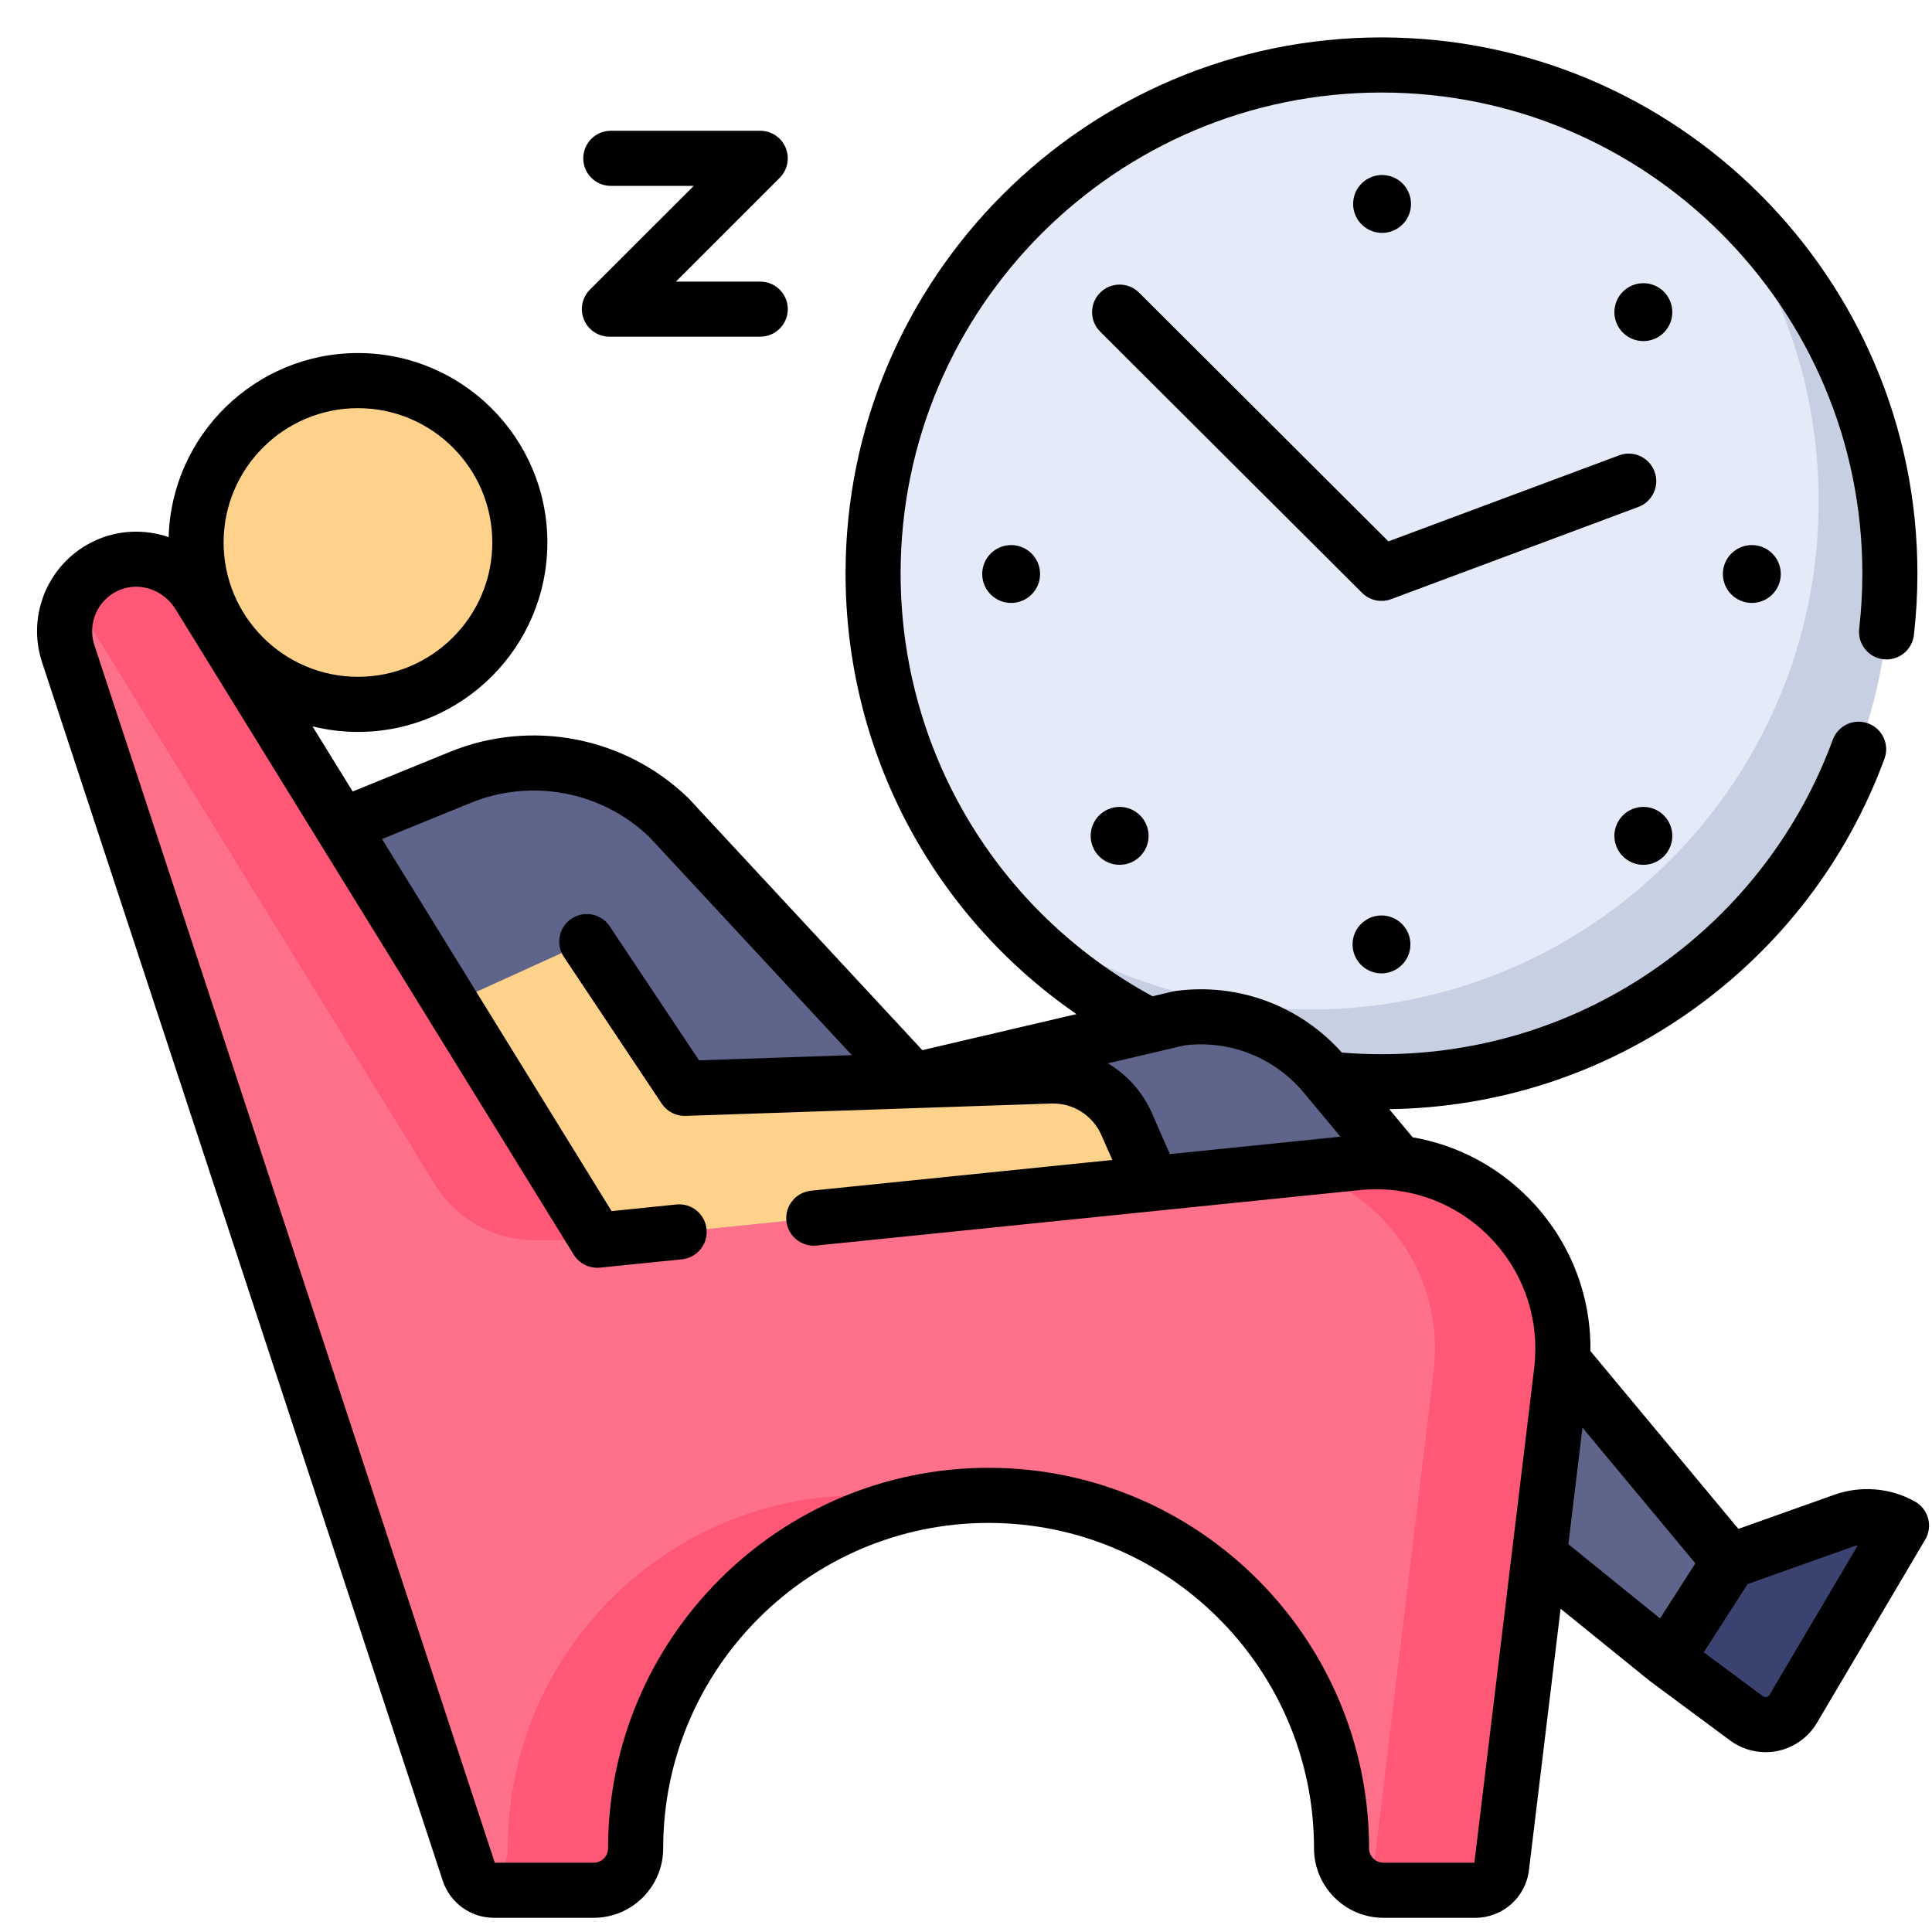 <svg xmlns="http://www.w3.org/2000/svg" width="38" height="38" viewBox="0 0 38 38" fill="none"><g clip-path="url(#clip0_8748_7178)"><path d="M27.172 21.276C32.694 21.276 37.171 16.799 37.171 11.277C37.171 5.754 32.694 1.277 27.172 1.277C21.649 1.277 17.173 5.754 17.173 11.277C17.173 16.799 21.649 21.276 27.172 21.276Z" fill="#E4EAF7"></path><path d="M33.555 3.58C34.941 5.296 35.771 7.479 35.771 9.857C35.771 15.379 31.294 19.856 25.771 19.856C23.345 19.856 21.12 18.991 19.388 17.554C21.221 19.824 24.027 21.276 27.172 21.276C32.694 21.276 37.171 16.8 37.171 11.277C37.172 8.181 35.764 5.414 33.555 3.58Z" fill="#C7CFE2"></path><path d="M11.746 24.393L6.717 16.242L9.052 15.29C10.454 14.718 12.061 15.026 13.152 16.076L17.958 21.254L23.206 20.025C24.289 19.886 25.367 20.31 26.065 21.149L34.017 30.707L32.78 32.632L23.776 25.346L12.407 25.707L11.746 24.393Z" fill="#5E648A"></path><path d="M26.687 22.868L11.746 24.393L3.913 11.697C3.533 11.081 2.752 10.822 2.095 11.125C1.439 11.428 1.117 12.172 1.342 12.855L9.223 36.821C9.293 37.034 9.492 37.178 9.716 37.178H11.677C12.133 37.178 12.502 36.809 12.502 36.353C12.502 32.519 15.61 29.411 19.444 29.411C23.278 29.411 26.386 32.519 26.386 36.353C26.386 36.809 26.756 37.178 27.211 37.178H29.019C29.282 37.178 29.503 36.982 29.535 36.721L30.714 26.97C30.997 24.628 29.034 22.628 26.687 22.868Z" fill="#FF708A"></path><path d="M10.523 24.393H11.746L3.913 11.697C3.533 11.081 2.752 10.822 2.095 11.125C1.801 11.261 1.574 11.486 1.434 11.755L8.552 23.294C8.974 23.977 9.72 24.393 10.523 24.393Z" fill="#FF5876"></path><path d="M16.929 29.412C13.095 29.412 9.987 32.52 9.987 36.354C9.987 36.7 9.774 36.995 9.473 37.118C9.546 37.157 9.629 37.179 9.716 37.179H11.677C12.133 37.179 12.502 36.81 12.502 36.354C12.502 32.95 14.953 30.118 18.187 29.526C17.779 29.451 17.358 29.412 16.929 29.412Z" fill="#FF5876"></path><path d="M26.687 22.869L25.54 22.986C27.224 23.459 28.424 25.106 28.199 26.971L27.02 36.722C27.002 36.868 26.924 36.995 26.813 37.077C26.931 37.142 27.067 37.179 27.211 37.179H29.019C29.282 37.179 29.503 36.983 29.535 36.722L30.714 26.971C30.997 24.629 29.034 22.63 26.687 22.869Z" fill="#FF5876"></path><path d="M8.871 19.735L11.746 24.395L22.673 23.279L22.16 22.11C21.9 21.517 21.304 21.142 20.656 21.164L13.466 21.406L11.541 18.52" fill="#FFD28B"></path><path d="M32.78 32.632L34.017 30.708L36.258 29.911C36.635 29.777 37.051 29.811 37.4 30.005L35.27 33.612C35.079 33.934 34.652 34.02 34.352 33.797L32.78 32.632Z" fill="#3A4270"></path><path d="M7.041 13.854C8.799 13.854 10.225 12.429 10.225 10.67C10.225 8.912 8.799 7.486 7.041 7.486C5.282 7.486 3.857 8.912 3.857 10.67C3.857 12.429 5.282 13.854 7.041 13.854Z" fill="#FFD28B"></path><path d="M7.041 7.486C6.747 7.486 6.463 7.527 6.193 7.601C7.54 7.973 8.529 9.206 8.529 10.67C8.529 12.135 7.54 13.368 6.193 13.739C6.463 13.814 6.747 13.854 7.041 13.854C8.799 13.854 10.225 12.429 10.225 10.67C10.225 8.912 8.799 7.486 7.041 7.486Z" fill="#FFD28B"></path><path d="M32.542 9.274C32.438 8.994 32.126 8.851 31.846 8.956L27.308 10.648L22.404 5.756C22.192 5.545 21.849 5.545 21.638 5.757C21.427 5.969 21.427 6.312 21.639 6.523L26.79 11.661C26.893 11.764 27.031 11.819 27.172 11.819C27.236 11.819 27.3 11.808 27.361 11.785L32.224 9.971C32.505 9.867 32.647 9.555 32.542 9.274Z" fill="black"></path><path d="M27.75 4.068C27.781 3.755 27.553 3.476 27.24 3.445C26.927 3.414 26.648 3.642 26.617 3.955C26.586 4.268 26.815 4.547 27.128 4.578C27.44 4.609 27.719 4.381 27.75 4.068Z" fill="black"></path><path d="M27.172 19.145C27.486 19.145 27.741 18.89 27.741 18.575C27.741 18.261 27.486 18.006 27.172 18.006C26.858 18.006 26.603 18.261 26.603 18.575C26.603 18.89 26.858 19.145 27.172 19.145Z" fill="black"></path><path d="M33.887 11.29C33.887 11.604 34.142 11.859 34.456 11.859C34.771 11.859 35.026 11.604 35.026 11.29C35.026 10.976 34.771 10.721 34.456 10.721C34.142 10.721 33.887 10.976 33.887 11.29Z" fill="black"></path><path d="M19.319 11.29C19.319 11.604 19.573 11.859 19.888 11.859C20.202 11.859 20.457 11.604 20.457 11.29C20.457 10.976 20.202 10.721 19.888 10.721C19.573 10.721 19.319 10.976 19.319 11.29Z" fill="black"></path><path d="M32.323 6.709C32.637 6.709 32.892 6.454 32.892 6.14C32.892 5.825 32.637 5.57 32.323 5.57C32.008 5.57 31.753 5.825 31.753 6.14C31.753 6.454 32.008 6.709 32.323 6.709Z" fill="black"></path><path d="M22.021 17.01C22.336 17.01 22.591 16.755 22.591 16.44C22.591 16.126 22.336 15.871 22.021 15.871C21.707 15.871 21.452 16.126 21.452 16.44C21.452 16.755 21.707 17.01 22.021 17.01Z" fill="black"></path><path d="M32.323 17.01C32.637 17.01 32.892 16.755 32.892 16.44C32.892 16.126 32.637 15.871 32.323 15.871C32.008 15.871 31.753 16.126 31.753 16.44C31.753 16.755 32.008 17.01 32.323 17.01Z" fill="black"></path><path d="M37.923 29.864C37.885 29.723 37.791 29.603 37.663 29.532C37.178 29.262 36.599 29.215 36.076 29.401L34.192 30.071L31.282 26.574C31.296 25.456 30.868 24.382 30.073 23.572C29.444 22.931 28.645 22.518 27.785 22.369L27.324 21.816C29.468 21.786 31.519 21.119 33.265 19.88C35.013 18.64 36.327 16.926 37.065 14.924C37.169 14.643 37.025 14.332 36.744 14.228C36.464 14.125 36.152 14.268 36.049 14.549C35.386 16.346 34.207 17.884 32.638 18.997C31.035 20.134 29.145 20.735 27.172 20.735C26.911 20.735 26.65 20.724 26.393 20.703C25.572 19.784 24.366 19.33 23.137 19.489C23.119 19.491 23.1 19.494 23.082 19.498L22.67 19.596C19.608 17.936 17.714 14.768 17.714 11.278C17.714 6.063 21.957 1.82 27.172 1.82C32.387 1.82 36.63 6.063 36.63 11.278C36.63 11.642 36.609 12.008 36.568 12.367C36.534 12.664 36.747 12.933 37.044 12.967C37.34 13.001 37.61 12.788 37.644 12.49C37.69 12.091 37.713 11.683 37.713 11.278C37.713 5.465 32.984 0.736 27.172 0.736C21.36 0.736 16.631 5.465 16.631 11.278C16.631 14.78 18.342 17.991 21.172 19.946L18.141 20.655L13.549 15.708C13.542 15.701 13.535 15.694 13.528 15.687C12.283 14.489 10.446 14.136 8.847 14.789L6.937 15.568L6.147 14.287C6.433 14.357 6.733 14.396 7.041 14.396C9.095 14.396 10.766 12.724 10.766 10.67C10.766 8.615 9.095 6.944 7.041 6.944C5.021 6.944 3.373 8.559 3.317 10.565C2.854 10.406 2.337 10.418 1.868 10.634C0.964 11.051 0.516 12.079 0.827 13.025L8.708 36.991C8.852 37.427 9.257 37.721 9.716 37.721H11.677C12.431 37.721 13.044 37.108 13.044 36.354C13.044 32.825 15.915 29.954 19.444 29.954C22.973 29.954 25.845 32.825 25.845 36.354C25.845 37.108 26.458 37.721 27.211 37.721H29.018C29.555 37.721 30.008 37.319 30.072 36.786L30.695 31.642L32.439 33.054C32.442 33.057 32.445 33.058 32.448 33.061C32.451 33.063 32.454 33.066 32.457 33.068L34.029 34.233C34.233 34.384 34.478 34.463 34.728 34.463C34.805 34.463 34.883 34.456 34.959 34.44C35.284 34.374 35.567 34.173 35.736 33.888L37.867 30.281C37.941 30.155 37.962 30.005 37.923 29.864ZM23.302 20.56C24.197 20.454 25.071 20.802 25.648 21.496L26.365 22.357L23.01 22.7L22.656 21.892C22.471 21.472 22.165 21.136 21.789 20.914L22.703 20.701C22.704 20.7 22.705 20.7 22.706 20.7C22.71 20.699 22.714 20.698 22.718 20.697L23.302 20.56ZM7.041 8.028C8.498 8.028 9.683 9.213 9.683 10.67C9.683 12.127 8.498 13.312 7.041 13.312C5.584 13.312 4.398 12.127 4.398 10.67C4.398 9.213 5.584 8.028 7.041 8.028ZM28.999 36.637H27.211C27.055 36.637 26.928 36.51 26.928 36.354C26.928 32.227 23.571 28.87 19.444 28.87C15.318 28.87 11.96 32.227 11.96 36.354C11.96 36.51 11.833 36.637 11.677 36.637H9.732L1.856 12.687C1.717 12.264 1.918 11.804 2.322 11.618C2.724 11.432 3.209 11.589 3.452 11.982L6.256 16.527C6.256 16.527 6.256 16.527 6.256 16.528L6.684 17.221L11.285 24.679C11.297 24.699 11.312 24.718 11.327 24.737C11.327 24.737 11.327 24.737 11.327 24.737C11.336 24.749 11.347 24.759 11.357 24.769C11.364 24.777 11.37 24.784 11.378 24.791C11.387 24.799 11.396 24.806 11.405 24.814C11.415 24.822 11.425 24.83 11.435 24.837C11.444 24.843 11.454 24.849 11.463 24.855C11.474 24.862 11.485 24.868 11.496 24.874C11.506 24.879 11.517 24.884 11.527 24.889C11.538 24.893 11.55 24.898 11.562 24.903C11.572 24.907 11.584 24.91 11.595 24.913C11.606 24.917 11.618 24.92 11.63 24.922C11.641 24.925 11.653 24.927 11.665 24.929C11.677 24.931 11.689 24.932 11.701 24.933C11.713 24.934 11.725 24.935 11.736 24.935C11.74 24.935 11.743 24.936 11.747 24.936C11.755 24.936 11.763 24.935 11.772 24.934C11.781 24.934 11.791 24.934 11.801 24.933L13.413 24.769C13.711 24.738 13.928 24.472 13.897 24.175C13.867 23.877 13.602 23.66 13.303 23.691L12.029 23.821L7.514 16.503L9.256 15.792C10.454 15.303 11.83 15.564 12.766 16.457L16.754 20.753L13.749 20.855L11.992 18.219C11.826 17.97 11.489 17.903 11.241 18.069C10.992 18.235 10.924 18.571 11.09 18.82L13.015 21.707C13.119 21.863 13.296 21.954 13.484 21.948L20.675 21.705C21.103 21.691 21.491 21.935 21.664 22.328L21.878 22.815L15.951 23.42C15.653 23.451 15.437 23.717 15.467 24.014C15.497 24.312 15.762 24.528 16.061 24.498L22.726 23.818C22.727 23.818 22.728 23.817 22.73 23.817L26.742 23.408C27.696 23.31 28.628 23.647 29.3 24.331C29.925 24.968 30.245 25.826 30.193 26.709C30.192 26.717 30.192 26.726 30.192 26.734C30.188 26.791 30.183 26.849 30.176 26.906L28.999 36.637ZM31.125 28.08L33.346 30.749L32.651 31.832L30.848 30.373L31.125 28.08ZM34.803 33.337C34.787 33.365 34.762 33.375 34.745 33.378C34.727 33.382 34.701 33.382 34.675 33.363L33.51 32.499L34.373 31.157L36.439 30.422C36.473 30.409 36.508 30.399 36.543 30.392L34.803 33.337Z" fill="black"></path><path d="M11.486 6.288C11.57 6.49 11.767 6.622 11.986 6.622H14.953C15.252 6.622 15.495 6.38 15.495 6.08C15.495 5.781 15.252 5.539 14.953 5.539H13.294L15.336 3.497C15.491 3.342 15.537 3.109 15.453 2.907C15.37 2.704 15.172 2.572 14.953 2.572H12.014C11.714 2.572 11.472 2.815 11.472 3.114C11.472 3.413 11.714 3.656 12.014 3.656H13.645L11.603 5.697C11.448 5.852 11.402 6.085 11.486 6.288Z" fill="black"></path></g><defs><clipPath id="clip0_8748_7178"><rect width="37.214" height="37.214" fill="white" transform="translate(0.729 0.621)"></rect></clipPath></defs></svg>